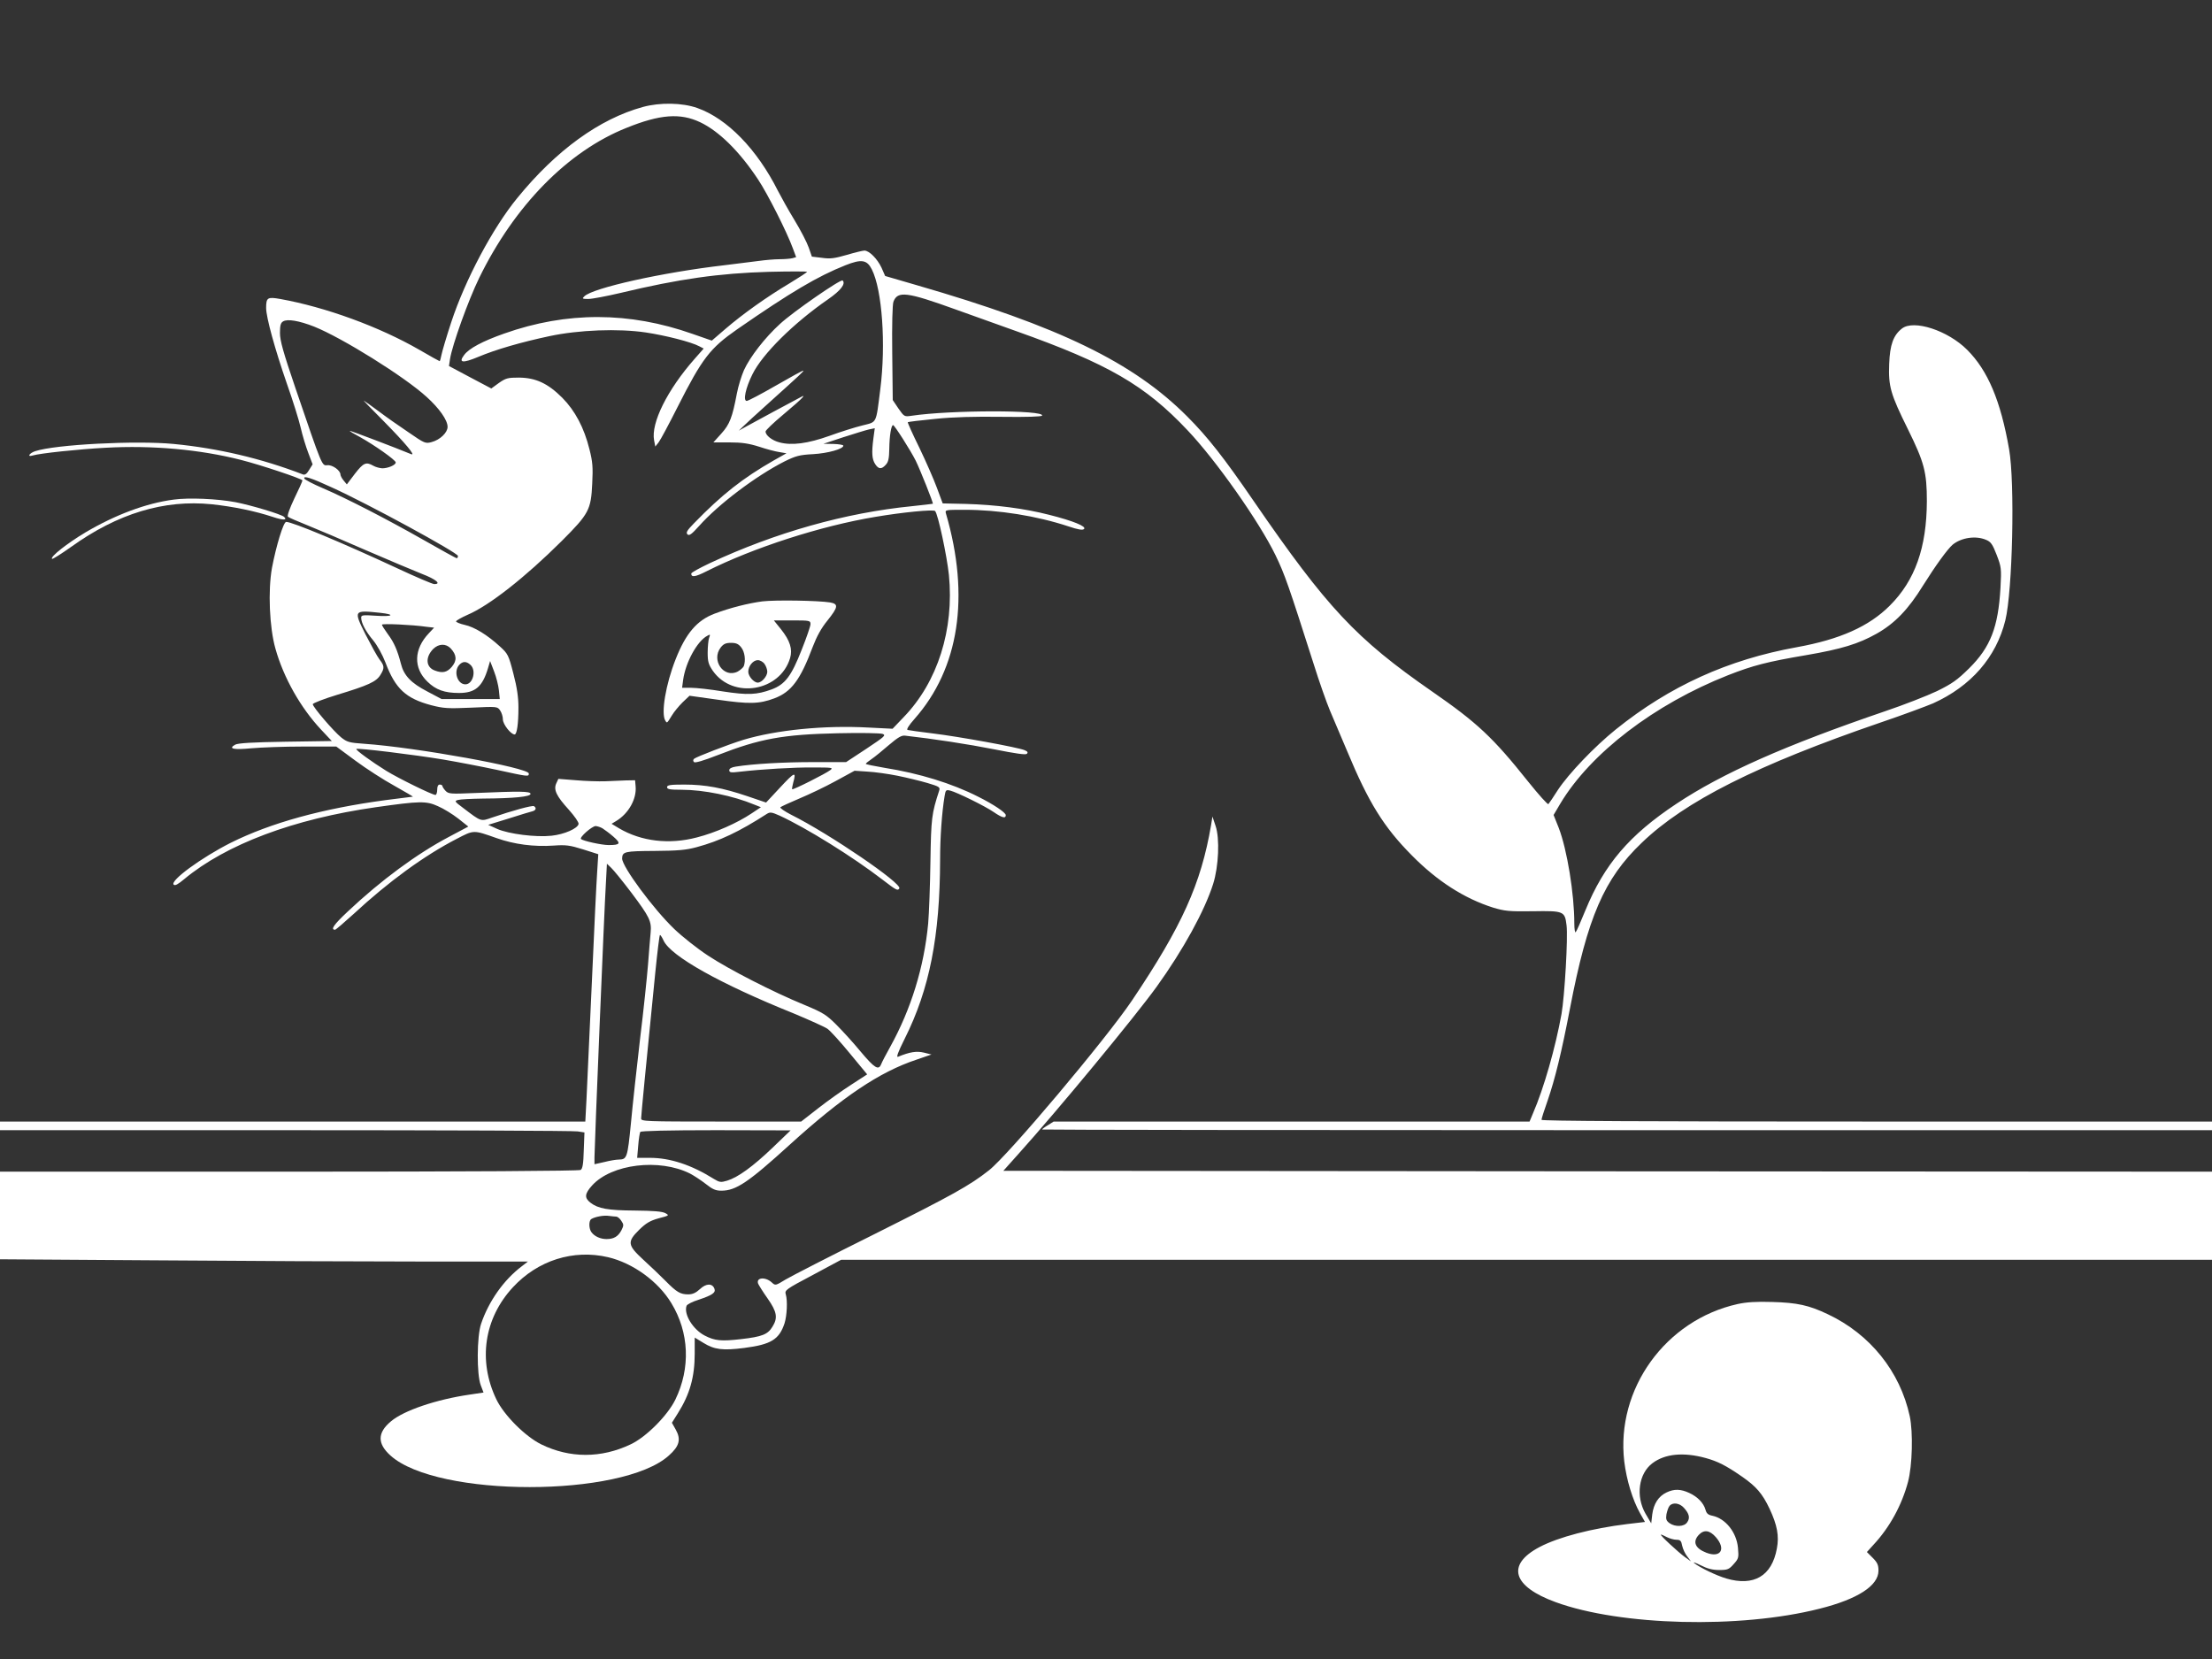 <?xml version="1.0" standalone="no"?>
<!DOCTYPE svg PUBLIC "-//W3C//DTD SVG 20010904//EN"
 "http://www.w3.org/TR/2001/REC-SVG-20010904/DTD/svg10.dtd">
<svg version="1.0" xmlns="http://www.w3.org/2000/svg"
 width="1280pt" height="960pt" viewBox="0 0 1280 960"
 preserveAspectRatio="xMidYMid meet">
<rect x="0" y="0" width="1280" height="960" fill="#333333" stroke="none"/>
<g transform="translate(0,960) scale(0.1,-0.1)"
fill="#ffffff" stroke="none">
<path d="M3720 8981 c-251 -69 -501 -250 -726 -526 -143 -174 -303 -476 -383
-720 -27 -82 -52 -167 -56 -187 -4 -21 -9 -38 -11 -38 -2 0 -54 29 -116 65
-234 135 -545 248 -807 295 -73 13 -81 8 -81 -52 0 -54 51 -239 120 -438 34
-96 70 -211 80 -255 10 -44 30 -110 44 -146 l25 -66 -20 -32 c-14 -24 -25 -31
-37 -26 -242 93 -490 151 -747 176 -217 21 -686 -3 -802 -42 -33 -11 -48 -35
-15 -25 42 13 271 37 423 45 272 15 546 -10 782 -70 115 -29 357 -110 357
-119 0 -5 -21 -52 -47 -105 -27 -57 -42 -99 -37 -105 5 -5 54 -26 109 -48 55
-22 208 -87 340 -145 132 -57 279 -119 327 -138 81 -31 114 -59 71 -59 -10 0
-106 41 -213 91 -316 147 -608 269 -644 269 -16 0 -58 -139 -82 -265 -24 -131
-15 -347 20 -469 47 -168 146 -342 263 -467 l63 -67 -267 -4 c-192 -3 -275 -8
-292 -17 -43 -24 -9 -31 94 -21 55 5 188 10 295 10 l196 0 111 -82 c62 -46
163 -111 225 -145 62 -35 110 -63 107 -63 -4 0 -75 -9 -158 -20 -365 -49 -663
-131 -896 -247 -170 -86 -352 -219 -330 -242 8 -8 25 2 60 31 243 202 633 349
1110 417 254 36 291 37 359 6 33 -14 86 -47 118 -72 l58 -46 -111 -59 c-186
-98 -395 -252 -587 -433 -81 -76 -101 -105 -73 -105 4 0 52 41 107 91 203 188
409 338 597 435 100 52 95 52 231 4 102 -36 215 -51 331 -43 69 5 92 2 169
-22 l88 -28 -6 -96 c-4 -53 -18 -341 -31 -641 -14 -300 -28 -605 -31 -677 l-7
-133 -1694 0 -1693 0 0 -25 0 -25 1653 0 c908 0 1669 -3 1690 -7 l39 -6 -4
-104 c-2 -79 -7 -106 -18 -113 -9 -6 -653 -10 -1687 -10 l-1673 0 0 -253 0
-254 902 -6 c496 -4 1183 -7 1527 -7 l626 0 -35 -27 c-105 -79 -192 -203 -236
-333 -25 -73 -26 -294 -2 -356 l16 -42 -80 -12 c-193 -28 -382 -92 -456 -155
-79 -66 -79 -129 -2 -198 270 -243 1340 -243 1610 0 62 55 72 94 40 151 l-22
39 34 54 c70 111 98 211 98 346 l0 93 51 -31 c63 -39 112 -45 236 -29 155 20
202 49 233 143 14 45 18 131 7 167 -7 24 -1 29 156 112 l164 88 3966 0 3967 0
0 255 0 255 -3497 2 -3497 3 85 95 c228 253 674 793 802 970 154 214 278 440
327 595 32 101 39 264 14 336 l-18 54 -8 -50 c-58 -339 -168 -584 -458 -1015
-151 -224 -716 -895 -827 -982 -113 -89 -209 -142 -660 -368 -252 -125 -485
-245 -517 -264 -59 -36 -59 -36 -80 -17 -37 34 -92 29 -79 -7 4 -9 28 -48 55
-86 54 -77 60 -112 28 -163 -27 -45 -60 -58 -182 -72 -113 -13 -151 -10 -209
20 -69 35 -124 125 -106 173 3 8 34 24 70 35 80 27 100 41 91 64 -12 32 -48
31 -83 -2 -24 -22 -43 -31 -68 -31 -46 0 -67 12 -133 79 -31 31 -88 86 -128
122 -91 84 -94 103 -23 173 39 38 62 52 112 66 62 16 63 17 39 30 -18 10 -70
14 -175 15 -158 1 -214 11 -259 46 -35 28 -33 51 10 99 113 125 390 158 567
69 23 -12 64 -39 91 -60 39 -31 57 -39 90 -39 85 0 155 47 397 267 303 275
518 420 732 491 l87 30 -44 11 c-42 10 -81 4 -149 -24 -12 -5 -2 24 38 104
144 287 204 594 205 1036 0 128 10 272 26 368 6 36 8 38 33 32 39 -10 200 -89
251 -124 48 -33 70 -39 70 -18 0 15 -70 62 -160 107 -152 77 -340 135 -542
167 -59 10 -108 20 -108 23 0 3 15 15 34 28 18 12 63 49 100 81 52 44 73 57
94 54 161 -18 369 -50 515 -79 126 -25 182 -33 189 -26 8 8 4 14 -13 21 -36
16 -382 79 -532 97 -73 9 -138 18 -145 20 -8 2 6 26 40 64 258 292 322 708
182 1188 -6 22 -6 22 108 22 197 0 416 -35 601 -96 56 -19 82 -23 90 -15 15
15 -63 47 -202 82 -144 37 -309 58 -481 63 l-135 3 -33 89 c-18 49 -64 154
-102 233 -39 79 -69 146 -67 148 3 2 74 11 158 19 105 11 228 14 384 12 147
-2 232 1 235 7 17 33 -529 33 -756 -1 -41 -6 -42 -5 -75 42 l-33 49 -3 272
c-2 162 1 282 7 297 24 64 78 57 358 -44 92 -33 250 -89 352 -126 532 -189
746 -313 992 -574 165 -174 414 -528 509 -723 54 -112 76 -176 219 -624 33
-106 77 -230 96 -275 20 -46 65 -153 101 -238 122 -293 210 -436 373 -600 147
-149 303 -249 470 -302 67 -20 92 -23 230 -21 180 3 185 0 195 -81 9 -69 -11
-409 -29 -513 -35 -194 -102 -430 -165 -575 l-20 -48 -1377 0 -1377 0 -33 -21
c-19 -11 -34 -23 -34 -25 0 -2 1523 -4 3385 -4 l3385 0 0 25 0 25 -1940 0
c-1338 0 -1940 3 -1940 10 0 6 16 57 36 113 42 122 80 276 129 532 101 526
197 750 415 958 250 241 668 451 1382 696 130 44 266 95 304 111 219 99 365
266 418 480 42 170 56 795 22 990 -49 281 -123 456 -243 576 -112 112 -309
176 -377 123 -50 -39 -70 -94 -74 -205 -5 -130 7 -173 109 -379 94 -191 109
-247 109 -415 -1 -268 -68 -459 -215 -605 -120 -120 -288 -195 -537 -240 -399
-72 -736 -225 -1048 -476 -123 -99 -273 -256 -335 -350 -26 -41 -51 -78 -55
-82 -4 -4 -56 54 -117 130 -204 256 -295 341 -558 523 -438 304 -605 482
-1030 1100 -172 251 -267 372 -385 490 -312 313 -740 521 -1566 760 l-182 53
-21 48 c-24 51 -71 99 -99 99 -9 0 -55 -11 -102 -25 -70 -20 -95 -24 -143 -17
l-59 7 -18 52 c-10 29 -47 101 -83 160 -36 59 -78 135 -95 168 -121 241 -294
419 -467 480 -87 31 -216 33 -315 6z m331 -88 c110 -52 229 -170 336 -332 55
-83 165 -300 201 -398 l19 -51 -21 -6 c-11 -3 -46 -6 -76 -6 -30 0 -84 -5
-120 -10 -36 -5 -126 -16 -200 -25 -354 -41 -761 -131 -809 -180 -14 -13 -11
-15 23 -15 22 0 106 16 187 35 338 81 572 114 857 122 122 3 222 3 222 0 0 -3
-46 -33 -102 -67 -131 -78 -270 -177 -370 -263 l-79 -68 -112 39 c-366 129
-727 130 -1089 2 -125 -44 -204 -86 -232 -124 -35 -46 -9 -49 82 -11 102 43
248 85 412 120 169 36 398 45 558 21 113 -17 263 -55 309 -80 l25 -13 -52 -59
c-158 -179 -254 -372 -235 -472 l7 -36 19 24 c11 14 60 106 110 205 143 283
188 340 344 449 312 216 466 307 627 371 93 37 125 32 153 -24 60 -119 82
-434 49 -693 -26 -205 -18 -188 -104 -210 -41 -10 -127 -37 -190 -60 -126 -45
-219 -57 -289 -38 -44 11 -81 41 -81 63 0 7 45 50 100 96 54 45 105 90 112 99
12 14 10 14 -12 2 -46 -24 -265 -142 -310 -167 l-45 -25 25 24 c14 14 79 74
145 133 192 173 207 187 203 190 -2 2 -73 -37 -158 -86 -85 -49 -161 -89 -169
-89 -22 0 -7 74 33 154 58 118 238 296 439 435 72 50 102 89 83 108 -10 10
-285 -180 -362 -251 -87 -79 -174 -191 -209 -268 -14 -32 -33 -92 -41 -135
-26 -137 -41 -178 -90 -232 l-46 -51 94 0 c71 0 111 -6 171 -25 42 -14 95 -28
117 -31 l41 -7 -73 -41 c-180 -103 -301 -198 -463 -365 -39 -40 -47 -53 -37
-63 10 -10 24 0 68 49 112 126 330 290 494 373 65 32 87 38 165 42 86 5 175
30 175 49 0 5 -26 9 -57 10 l-58 1 115 38 c63 20 130 41 148 45 l34 7 -8 -59
c-11 -84 -8 -120 10 -148 20 -31 37 -32 62 -4 15 16 19 37 20 93 1 75 11 136
22 136 8 0 101 -146 131 -206 26 -53 103 -246 99 -249 -2 -1 -56 -7 -120 -14
-385 -38 -790 -152 -1171 -330 -59 -28 -107 -54 -107 -60 0 -23 23 -20 88 13
272 137 663 263 977 315 159 27 336 44 346 34 17 -18 68 -257 80 -370 31 -315
-65 -619 -261 -822 l-65 -68 -140 7 c-255 14 -533 -14 -723 -71 -85 -26 -274
-99 -286 -110 -6 -6 -6 -13 0 -19 6 -6 54 8 136 40 246 96 379 120 698 127
129 3 245 1 258 -4 20 -8 10 -16 -95 -86 l-117 -77 -191 0 c-172 0 -347 -10
-447 -26 -25 -4 -38 -11 -38 -21 0 -13 10 -15 58 -9 131 15 315 26 427 25 110
0 118 -1 100 -15 -27 -21 -216 -116 -221 -111 -2 2 1 19 6 38 19 67 9 63 -74
-26 l-83 -89 -109 37 c-142 48 -243 67 -365 67 -81 0 -99 -3 -99 -15 0 -12 16
-15 84 -15 128 0 299 -35 421 -86 l38 -15 -54 -36 c-82 -55 -210 -112 -317
-139 -160 -42 -321 -23 -450 53 l-43 26 28 17 c71 43 118 128 111 200 l-3 35
-55 -1 c-30 -1 -84 -3 -120 -5 -36 -1 -111 1 -167 6 l-102 8 -12 -26 c-17 -37
1 -74 73 -153 33 -37 58 -73 56 -82 -5 -26 -82 -60 -156 -68 -92 -10 -247 10
-314 39 l-53 24 120 37 c66 21 128 40 138 42 19 6 22 19 7 29 -10 6 -126 -26
-243 -66 -66 -23 -61 -25 -166 55 -51 38 -53 41 -30 47 13 4 78 7 145 8 178 1
274 11 274 27 0 16 -61 16 -324 5 -140 -6 -151 -5 -168 13 -10 11 -18 23 -18
28 0 4 -7 8 -15 8 -10 0 -15 -10 -15 -30 0 -16 -5 -30 -10 -30 -19 0 -212 95
-284 139 -84 52 -179 121 -174 127 7 7 340 -34 502 -61 83 -14 223 -41 312
-60 183 -40 184 -40 184 -21 0 33 -649 151 -952 172 -88 6 -100 10 -134 37
-46 38 -164 176 -164 192 0 6 64 31 143 55 178 54 224 75 248 114 25 40 24 53
-5 90 -13 17 -49 83 -81 145 -70 140 -69 141 84 125 93 -10 73 -24 -24 -17
-75 5 -85 4 -85 -11 0 -30 26 -80 69 -131 24 -29 54 -83 72 -130 57 -151 118
-207 265 -246 70 -18 96 -20 230 -14 151 7 152 7 168 -16 9 -13 16 -36 16 -52
0 -28 46 -87 68 -87 13 0 22 61 22 156 0 58 -8 115 -29 195 -28 109 -32 116
-78 158 -73 67 -148 113 -204 125 -27 6 -50 16 -50 20 0 5 30 22 66 38 125 53
334 217 546 428 157 157 169 180 176 332 5 95 2 127 -16 198 -31 125 -83 223
-157 298 -84 84 -154 116 -251 117 -64 0 -76 -3 -116 -31 l-44 -32 -123 65
-122 65 6 40 c13 82 106 341 169 470 204 418 513 733 852 868 195 79 311 87
426 33z m-2233 -1183 c162 -65 522 -289 651 -407 73 -66 121 -134 121 -173 0
-33 -43 -75 -92 -88 -36 -10 -41 -8 -135 57 -54 36 -132 91 -173 122 -41 30
-79 58 -85 61 -5 3 47 -51 116 -120 123 -125 188 -202 158 -190 -89 37 -353
137 -355 135 -2 -2 25 -18 59 -36 81 -45 207 -133 207 -147 0 -15 -45 -34 -78
-34 -15 1 -38 7 -52 15 -42 24 -57 17 -106 -46 l-47 -62 -19 23 c-10 12 -18
28 -18 34 0 24 -47 57 -75 54 -33 -3 -28 -15 -186 448 -70 206 -89 273 -89
317 0 43 4 59 18 67 25 16 93 4 180 -30z m101 -930 c212 -96 731 -379 731
-397 0 -7 -3 -13 -7 -13 -5 0 -91 48 -193 106 -215 122 -442 239 -584 300 -56
24 -102 48 -105 55 -6 18 39 4 158 -51z m9574 -304 c27 -11 37 -25 61 -87 27
-71 28 -78 22 -191 -13 -226 -57 -342 -181 -465 -70 -69 -99 -89 -186 -132
-57 -27 -192 -80 -299 -116 -580 -198 -943 -359 -1209 -536 -273 -181 -418
-351 -527 -617 -26 -64 -51 -121 -56 -126 -4 -6 -8 17 -8 50 0 172 -42 428
-90 553 l-30 75 39 66 c175 292 545 575 971 743 143 56 227 78 452 116 204 35
302 65 407 124 105 59 184 141 269 279 72 115 141 210 171 236 50 41 134 54
194 28z m-9025 -503 l44 -5 -30 -32 c-88 -92 -91 -202 -8 -281 48 -47 99 -65
182 -65 94 0 136 36 168 144 l12 41 23 -60 c13 -33 25 -82 28 -110 l5 -50
-168 0 -169 0 -83 44 c-94 49 -135 92 -152 160 -20 78 -40 124 -76 172 -19 26
-34 50 -34 54 0 8 176 0 258 -12z m140 -125 c35 -38 37 -70 7 -106 -28 -33
-54 -39 -99 -22 -52 19 -56 77 -9 125 32 31 73 32 101 3z m114 -95 c36 -32 15
-113 -29 -113 -46 0 -70 74 -36 112 20 22 41 23 65 1z m2472 -642 c54 -11 132
-30 173 -42 67 -20 74 -24 68 -43 -44 -135 -47 -159 -51 -413 -2 -139 -8 -299
-13 -357 -24 -253 -99 -496 -221 -716 -23 -41 -46 -85 -51 -98 -15 -38 -38
-23 -119 73 -41 50 -104 119 -140 155 -58 58 -77 70 -185 115 -183 75 -438
206 -559 286 -61 40 -148 109 -194 153 -122 117 -302 361 -302 408 1 40 14 43
187 44 136 1 183 5 245 22 133 36 245 89 405 192 19 12 28 11 75 -10 156 -72
424 -239 593 -369 82 -63 90 -67 99 -52 18 28 -403 315 -625 426 -39 20 -68
40 -63 44 5 4 54 27 109 50 55 23 150 68 210 101 l110 60 75 -5 c41 -2 119
-13 174 -24z m-1708 -304 c11 -7 40 -28 63 -48 46 -40 41 -49 -27 -49 -41 0
-149 24 -160 35 -10 10 64 75 85 75 10 -1 27 -6 39 -13z m167 -372 c106 -141
118 -166 112 -231 -3 -27 -9 -110 -15 -184 -6 -74 -26 -268 -46 -430 -19 -162
-43 -382 -53 -489 -20 -203 -23 -210 -71 -211 -14 0 -51 -6 -82 -14 l-58 -13
0 41 c0 55 57 1442 66 1584 l6 114 25 -24 c14 -13 66 -77 116 -143z m187 -278
c42 -90 327 -250 752 -421 91 -38 180 -78 196 -89 17 -12 76 -77 130 -143
l100 -121 -91 -59 c-50 -32 -136 -93 -191 -136 l-100 -78 -463 0 c-444 0 -463
1 -463 18 0 18 30 325 82 845 12 119 24 217 27 217 3 0 13 -15 21 -33z m631
-1198 c-115 -110 -201 -172 -263 -191 -37 -11 -44 -10 -77 10 -131 82 -254
122 -370 122 l-74 0 6 70 c3 39 9 75 12 80 4 6 161 10 438 10 l432 -1 -104
-100z m-905 -399 c7 0 21 -11 29 -24 15 -22 15 -27 1 -55 -19 -36 -44 -51 -86
-51 -35 0 -69 15 -87 39 -16 20 -17 68 -1 77 21 13 73 23 102 18 16 -2 35 -4
42 -4z m-47 -235 c144 -34 290 -140 366 -266 103 -169 112 -375 23 -558 -45
-92 -169 -217 -259 -259 -170 -81 -352 -81 -517 0 -93 46 -216 169 -260 261
-107 223 -71 468 96 648 144 156 350 221 551 174z"/>
<path d="M4411 6120 c-82 -11 -186 -37 -276 -71 -101 -38 -166 -113 -225 -263
-58 -146 -86 -315 -60 -356 10 -16 9 -17 38 30 11 19 39 53 61 75 l41 39 164
-23 c181 -26 239 -25 327 8 98 37 150 106 222 298 23 60 49 108 85 152 63 79
65 96 15 105 -69 11 -317 15 -392 6z m279 -132 c0 -11 -23 -78 -51 -148 -60
-153 -96 -200 -173 -229 -87 -32 -139 -34 -283 -12 -72 12 -155 21 -184 21
l-52 0 6 45 c14 102 81 225 140 256 17 10 18 8 10 -13 -4 -12 -8 -51 -8 -85 0
-52 5 -68 30 -105 116 -165 389 -120 447 74 15 51 0 101 -53 167 l-41 51 106
0 c102 0 106 -1 106 -22z m-401 -134 c21 -26 27 -76 15 -109 -4 -8 -19 -22
-35 -31 -81 -41 -156 66 -98 140 16 20 29 26 59 26 30 0 43 -6 59 -26z m135
-96 c9 -12 16 -33 16 -45 0 -26 -32 -63 -55 -63 -23 0 -55 37 -55 63 0 33 28
67 55 67 13 0 31 -10 39 -22z"/>
<path d="M1005 6709 c-160 -21 -338 -88 -511 -190 -105 -63 -205 -141 -193
-153 3 -3 52 28 110 69 270 194 539 275 814 247 123 -13 250 -39 353 -73 60
-20 87 -20 66 0 -15 15 -193 68 -281 85 -106 20 -270 27 -358 15z"/>
<path d="M10055 2054 c-418 -93 -705 -492 -656 -911 13 -107 48 -222 91 -299
l29 -51 -102 -12 c-205 -25 -398 -75 -508 -133 -194 -102 -158 -228 93 -319
375 -137 1066 -155 1527 -38 220 55 341 133 341 220 0 33 -6 47 -34 75 l-33
33 39 43 c93 100 163 228 199 363 25 95 30 286 10 380 -56 259 -230 475 -474
590 -109 52 -177 67 -322 71 -93 3 -150 -1 -200 -12z m-185 -891 c69 -19 117
-43 208 -106 84 -58 120 -99 162 -188 44 -94 56 -157 42 -230 -29 -159 -133
-220 -293 -173 -57 17 -151 62 -184 88 -11 9 5 4 35 -11 39 -20 69 -28 108
-28 48 0 57 3 84 34 29 32 30 38 25 94 -8 90 -72 170 -148 186 -25 5 -34 13
-40 35 -11 39 -46 75 -94 97 -50 23 -87 24 -131 3 -47 -22 -75 -66 -83 -127
l-6 -52 -33 56 c-58 101 -40 232 40 292 73 55 180 65 308 30z m-126 -288 c31
-34 37 -59 19 -84 -17 -26 -69 -28 -102 -5 -19 14 -22 23 -18 51 4 19 11 41
18 49 18 22 58 17 83 -11z m185 -170 c60 -69 28 -122 -55 -90 -65 25 -81 63
-44 103 30 32 63 28 99 -13z m-283 0 c16 -8 41 -15 55 -15 22 0 28 -6 33 -34
4 -19 17 -47 29 -62 l22 -29 -34 24 c-40 29 -149 130 -140 131 4 0 20 -7 35
-15z"/>
</g>
</svg>
